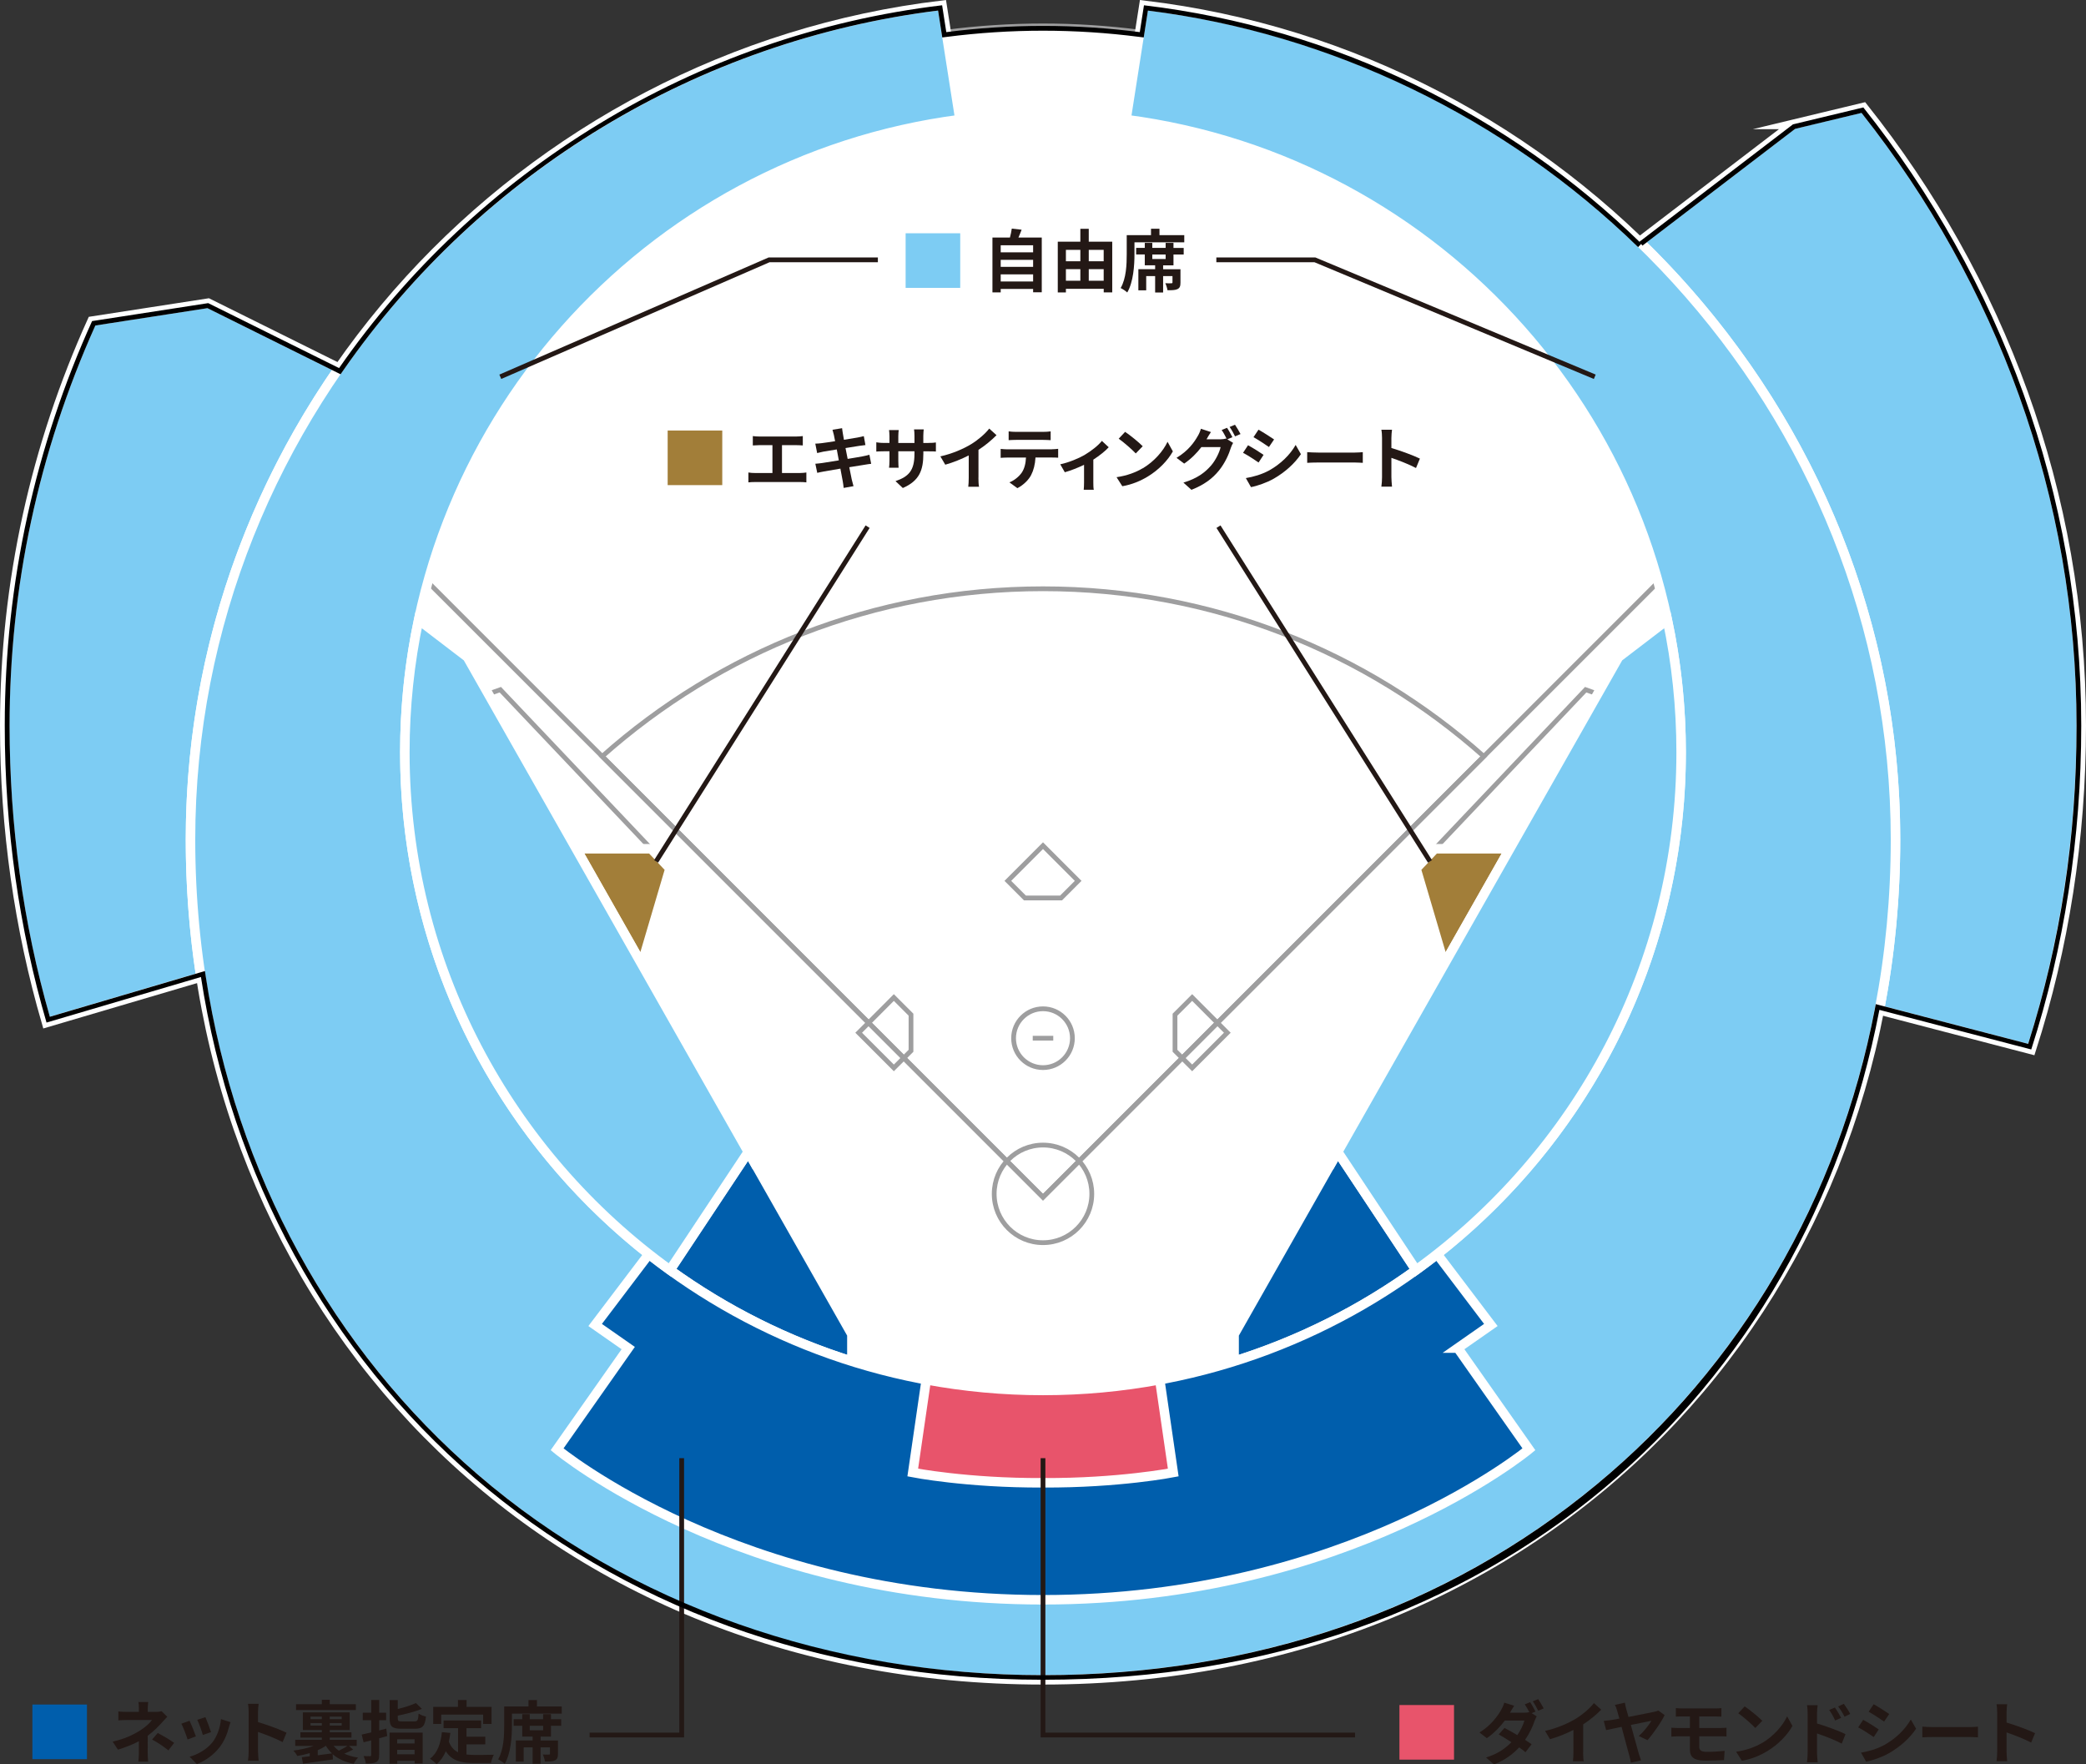 <?xml version="1.0" encoding="UTF-8"?><svg xmlns="http://www.w3.org/2000/svg" viewBox="0 0 439 371.3"><rect x="0" y="0" width="439" height="371.3" fill="#333333" stroke="none"/><defs><style>.d,.e{fill:#fff;}.d,.f,.g,.h,.i,.j,.k{stroke-miterlimit:10;}.d,.h{stroke:#9e9e9f;}.f{stroke:#231815;}.f,.h{fill:none;}.g,.l{fill:#7dccf3;}.g,.i,.j,.k{stroke:#fff;stroke-width:2px;}.m,.k{fill:#e8546b;}.i,.n{fill:#a27e39;}.j,.o{fill:#005eac;}.p{fill:#231815;}</style></defs><g id="a"/><g id="b"><g id="c"><g><circle class="e" cx="219.5" cy="158.31" r="134.3"/><circle class="d" cx="219.5" cy="163.06" r="157.61"/><circle class="h" cx="219.5" cy="251.24" r="10.27"/><line class="h" x1="217.34" y1="218.48" x2="221.66" y2="218.48"/><polygon class="h" points="223.3 188.97 226.9 185.37 219.5 177.96 212.1 185.37 215.7 188.97 223.3 188.97"/><polyline class="h" points="348.63 122.82 219.5 251.94 90.37 122.82"/><circle class="h" cx="219.5" cy="218.48" r="6.19"/><g><polygon class="h" points="191.72 213.53 188.11 209.92 180.71 217.33 188.11 224.73 191.72 221.13 191.72 213.53"/><polygon class="h" points="247.28 213.53 250.89 209.92 258.29 217.33 250.89 224.73 247.28 221.13 247.28 213.53"/></g><path class="h" d="M219.5,123.9c-35.61,0-68.1,13.33-92.77,35.27l92.77,92.77,92.77-92.77c-24.67-21.94-57.16-35.27-92.77-35.27Z"/><g><path class="g" d="M377.34,26.18l-32.3,24.7c33.1,32.06,53.87,76.57,53.87,125.79,0,12.29-1.16,24.28-3.39,35.86l31.96,8.33c6.88-21.4,10.52-44.32,10.52-68.16,0-48.97-17.21-94.07-45.86-130.08l-14.81,3.56Z"/><path class="g" d="M40.09,176.67c0-36.77,11.59-70.92,31.26-99.2l-27.54-13.67-24.44,3.78C7.58,93.65,1,122.44,1,152.7c0,21.74,3.04,42.72,8.79,62.49l32.5-9.59c-1.45-9.42-2.2-19.08-2.2-28.93Z"/></g><path class="g" d="M240.74,1.11l-3.76,24.04c65.91,8.57,116.81,64.92,116.81,133.16,0,74.17-60.13,134.3-134.3,134.3S85.2,232.48,85.2,158.31c0-68.24,50.91-124.6,116.81-133.16l-3.76-24.04C110.27,11.58,40.09,86.18,40.09,176.67c0,97.66,72.98,176.83,179.41,176.83s179.41-79.17,179.41-176.83C398.91,86.18,328.73,11.58,240.74,1.11Z"/><g><polygon class="h" points="137.03 178.61 105.29 145.14 102.77 146.04 121.26 178.61 137.03 178.61"/><polygon class="h" points="135.03 202.85 135.06 202.91 135.09 202.79 135.03 202.85"/></g><polygon class="i" points="135.03 202.85 135.09 202.79 140.99 182.78 137.03 178.61 121.26 178.61 135.03 202.85"/><path class="j" d="M140.99,267.27c11.53,8.32,24.42,14.86,38.29,19.2v-5.67l-21.79-38.39-16.49,24.86Z"/><g><polygon class="h" points="301.97 178.61 333.71 145.14 336.23 146.04 317.74 178.61 301.97 178.61"/><polygon class="h" points="303.97 202.85 303.94 202.91 303.91 202.79 303.97 202.85"/></g><polygon class="i" points="303.97 202.85 303.91 202.79 298.01 182.78 301.97 178.61 317.74 178.61 303.97 202.85"/><path class="j" d="M298.01,267.27c-11.53,8.32-24.42,14.86-38.29,19.2v-5.67l21.79-38.39,16.49,24.86Z"/><path class="j" d="M306.79,283.69l6.96-4.86-11.29-14.9c-22.84,17.96-51.65,28.68-82.96,28.68s-60.12-10.72-82.96-28.68l-11.29,14.9,6.96,4.86-14.97,21.3s38.14,31.67,102.26,31.67,102.26-31.67,102.26-31.67l-14.97-21.3Z"/><path class="k" d="M246.91,309.88s-11.44,2.24-27.41,2.16c-15.97,.08-27.41-2.16-27.41-2.16l2.84-19.52c7.97,1.47,16.18,2.25,24.57,2.25s16.61-.78,24.57-2.25l2.84,19.52Z"/><path class="g" d="M157.48,242.41l-59.1-104.11-10.28-7.86c-1.9,8.99-2.9,18.31-2.9,27.86,0,44.86,22,84.57,55.79,108.96l16.49-24.86Z"/><path class="g" d="M281.52,242.41l59.1-104.11,10.28-7.86c1.9,8.99,2.9,18.31,2.9,27.86,0,44.86-22,84.57-55.79,108.96l-16.49-24.86Z"/><g><path class="l" d="M202.08,49.09v11.49h-11.49v-11.49h11.49Z"/><path class="p" d="M219.24,49.98v11.53h-1.82v-.7h-6.82v.72h-1.74v-11.54h3.68c.16-.62,.32-1.31,.39-1.88l2.07,.23c-.21,.57-.45,1.13-.67,1.65h4.92Zm-8.64,1.64v1.48h6.82v-1.48h-6.82Zm0,3.06v1.48h6.82v-1.48h-6.82Zm6.82,4.55v-1.49h-6.82v1.49h6.82Z"/><path class="p" d="M234.07,50.86v10.67h-1.79v-.75h-7.96v.76h-1.71v-10.68h4.75v-2.71h1.77v2.71h4.94Zm-9.75,1.72v2.4h3.04v-2.4h-3.04Zm0,6.5h3.04v-2.44h-3.04v2.44Zm4.81-6.5v2.4h3.14v-2.4h-3.14Zm3.14,6.5v-2.44h-3.14v2.44h3.14Z"/><path class="p" d="M249.23,49.48v1.51h-10.48v2.51c0,2.31-.22,5.84-1.52,8.05-.29-.29-1-.76-1.39-.93,1.19-2.04,1.28-5.03,1.28-7.12v-4.02h5.11v-1.34h1.78v1.34h5.23Zm-2.27,2.7h2.15v1.38h-2.15v2.28h-2.18v.82h3.65v2.81c0,.72-.12,1.13-.65,1.38-.47,.22-1.16,.23-2.08,.23-.07-.46-.26-1.06-.46-1.48,.53,.03,1.11,.03,1.28,.01,.17,0,.23-.04,.23-.17v-1.34h-1.97v3.45h-1.68v-3.45h-1.88v3h-1.65v-4.45h3.53v-.82h-2.18v-2.28h-1.82v-1.38h1.82v-1.06h1.58v1.06h2.81v-1.06h1.65v1.06Zm-1.65,1.38h-2.81v.95h2.81v-.95Z"/></g><g><path class="m" d="M306,358.81v11.49h-11.49v-11.49h11.49Z"/><path class="p" d="M322.35,360.53l1.05,.65c-.16,.29-.34,.67-.47,1.03-.36,1.11-1.03,2.56-1.98,3.92,.53,.34,1.02,.66,1.38,.92l-1.29,1.69c-.34-.3-.82-.65-1.33-1.02-1.29,1.39-2.97,2.69-5.3,3.58l-1.67-1.45c2.54-.78,4.16-2,5.34-3.22-.96-.63-1.94-1.22-2.67-1.64l1.21-1.36c.76,.39,1.74,.93,2.7,1.51,.7-1.02,1.28-2.2,1.49-3.06h-4.12c-1,1.34-2.34,2.71-3.78,3.7l-1.55-1.19c2.51-1.55,3.85-3.53,4.57-4.77,.21-.34,.52-1.02,.65-1.51l2.08,.65c-.34,.5-.7,1.15-.88,1.46h2.93c.39,.01,.8-.03,1.13-.11-.27-.53-.63-1.18-.95-1.64l1.13-.46c.36,.52,.86,1.44,1.13,1.97l-.8,.34Zm1.36-2.96c.37,.53,.9,1.44,1.16,1.95l-1.15,.49c-.29-.6-.75-1.44-1.15-1.98l1.13-.46Z"/><path class="p" d="M333.17,368.76c0,.63,.03,1.52,.13,1.88h-2.27c.06-.34,.1-1.25,.1-1.88v-4.71c-1.48,.75-3.27,1.49-4.94,1.95l-1.03-1.75c2.51-.55,4.92-1.61,6.53-2.6,1.45-.9,2.94-2.18,3.75-3.25l1.54,1.39c-1.09,1.09-2.38,2.17-3.8,3.09v5.87Z"/><path class="p" d="M344.88,365.32c1.06-.89,2.21-2.41,2.67-3.2-.43,.07-2.34,.46-4.34,.88,.66,2.43,1.41,5.15,1.69,6.1,.1,.3,.32,.99,.46,1.35l-2.14,.49c-.07-.39-.17-.96-.32-1.45-.26-.86-.99-3.69-1.64-6.09-1.46,.3-2.73,.57-3.25,.69l-.5-1.94c.56-.06,1.06-.11,1.62-.19,.23-.04,.85-.16,1.67-.3-.2-.69-.36-1.26-.46-1.62-.14-.47-.27-.9-.49-1.26l2.11-.47c.06,.36,.14,.82,.27,1.28s.3,1.05,.49,1.72c2.21-.43,4.74-.92,5.43-1.08,.3-.04,.63-.16,.85-.26l1.32,.95c-.67,1.46-2.43,3.96-3.6,5.28l-1.85-.88Z"/><path class="p" d="M357.6,367.58c0,.79,.49,1.08,1.64,1.08,1.29,0,2.56-.09,3.71-.2l-.13,1.94c-.93,.06-2.56,.11-3.91,.11-2.63,0-3.27-.9-3.27-2.35v-2.77h-2.34c-.4,0-1.13,.04-1.56,.07v-1.88c.4,.03,1.12,.07,1.56,.07h2.34v-2.44h-1.57c-.52,0-.98,.01-1.39,.04v-1.79c.42,.03,.88,.07,1.39,.07h6.91c.49,0,.96-.03,1.29-.07v1.79c-.37-.01-.78-.04-1.29-.04h-3.37v2.44h4.34c.3,0,1.02-.03,1.39-.06v1.84c-.39-.04-1.03-.04-1.35-.04h-4.38v2.2Z"/><path class="p" d="M370.87,366.78c2.44-1.45,4.32-3.65,5.23-5.59l1.12,2.02c-1.09,1.94-3,3.92-5.31,5.31-1.45,.88-3.3,1.68-5.33,2.02l-1.21-1.9c2.24-.32,4.11-1.05,5.5-1.88Zm0-4.65l-1.46,1.51c-.75-.8-2.54-2.37-3.59-3.1l1.35-1.44c1.01,.67,2.87,2.17,3.71,3.03Z"/><path class="p" d="M382.39,362.69c1.91,.57,4.68,1.59,6,2.24l-.8,2c-1.49-.79-3.65-1.62-5.2-2.14v4.06c0,.4,.07,1.41,.14,2h-2.25c.09-.56,.14-1.44,.14-2v-8.26c0-.52-.04-1.22-.14-1.74h2.24c-.06,.5-.13,1.13-.13,1.74v2.1Zm3.82-.63c-.42-.9-.73-1.48-1.26-2.21l1.21-.52c.4,.6,.98,1.52,1.31,2.17l-1.25,.56Zm1.97-.8c-.46-.9-.8-1.44-1.34-2.15l1.19-.56c.42,.57,1.02,1.48,1.35,2.13l-1.21,.59Z"/><path class="p" d="M395.38,363.94l-1.05,1.61c-.82-.56-2.3-1.54-3.27-2.04l1.05-1.59c.96,.52,2.54,1.51,3.27,2.02Zm1.16,3.29c2.44-1.36,4.44-3.33,5.59-5.38l1.11,1.95c-1.33,1.98-3.36,3.81-5.71,5.15-1.46,.83-3.52,1.55-4.8,1.78l-1.08-1.9c1.61-.27,3.33-.76,4.9-1.61Zm1.05-6.53l-1.08,1.59c-.8-.56-2.3-1.54-3.25-2.07l1.05-1.58c.95,.53,2.53,1.54,3.27,2.05Z"/><path class="p" d="M404.56,363.36c.52,.04,1.56,.09,2.31,.09h7.71c.66,0,1.31-.06,1.68-.09v2.25c-.34-.01-1.08-.07-1.68-.07h-7.71c-.82,0-1.78,.03-2.31,.07v-2.25Z"/><path class="p" d="M427.46,366.71c-1.48-.78-3.63-1.61-5.18-2.14v4.06c0,.42,.07,1.42,.13,2h-2.24c.09-.56,.14-1.42,.14-2v-8.24c0-.52-.04-1.23-.14-1.74h2.24c-.06,.5-.13,1.13-.13,1.74v2.11c1.92,.56,4.68,1.58,6,2.23l-.82,1.98Z"/></g><g><path class="o" d="M18.3,358.71v11.49H6.82v-11.49h11.49Z"/><path class="p" d="M35.22,361.27c-.36,.36-.8,.85-1.11,1.19-.73,.83-1.82,1.91-3.02,2.81,0,1.15-.01,2.71-.01,3.62,0,.57,.06,1.39,.1,1.84h-2.07c.06-.4,.12-1.26,.12-1.84v-2.46c-1.32,.7-2.86,1.29-4.41,1.77l-1.11-1.69c2.77-.62,4.62-1.61,5.86-2.4,1.11-.72,2-1.55,2.41-2.15h-5.2c-.52,0-1.42,.03-1.87,.07v-1.88c.54,.09,1.33,.1,1.84,.1h2.48v-.75c0-.44-.03-.96-.09-1.32h2.05c-.04,.34-.09,.88-.09,1.32v.75h1.72c.45,0,.85-.04,1.19-.14l1.18,1.16Zm-2.02,3.42c1.32,.72,2.07,1.13,3.45,2.08l-1.21,1.58c-1.25-.99-2.18-1.59-3.43-2.28l1.19-1.38Z"/><path class="p" d="M41.23,365.4l-1.75,.66c-.24-.78-.96-2.69-1.31-3.32l1.72-.62c.36,.73,1.05,2.47,1.33,3.27Zm7.29-2.99c-.17,.46-.26,.76-.34,1.05-.37,1.45-.98,2.94-1.95,4.21-1.33,1.72-3.13,2.93-4.81,3.56l-1.51-1.54c1.58-.42,3.58-1.51,4.77-3,.98-1.22,1.67-3.13,1.82-4.92l2.03,.65Zm-4.12,2.1l-1.72,.6c-.17-.7-.8-2.44-1.16-3.19l1.71-.56c.27,.62,.98,2.48,1.18,3.14Z"/><path class="p" d="M59.48,366.61c-1.48-.78-3.63-1.61-5.18-2.14v4.06c0,.42,.07,1.42,.13,2h-2.24c.09-.56,.14-1.42,.14-2v-8.24c0-.52-.04-1.23-.14-1.74h2.24c-.06,.5-.13,1.13-.13,1.74v2.11c1.92,.56,4.68,1.58,6,2.23l-.82,1.98Z"/><path class="p" d="M74.33,368.17c-.6,.32-1.28,.63-1.88,.88,.83,.37,1.81,.66,2.91,.82-.33,.32-.72,.89-.92,1.31-1.82-.36-3.3-1.03-4.44-2.04l.06,1.12c-2.2,.32-4.58,.65-6.3,.89l-.24-1.36c.49-.06,1.05-.13,1.67-.2v-.66c-.86,.26-1.75,.46-2.63,.6-.17-.34-.54-.85-.83-1.13,1.48-.19,3.03-.53,4.29-.99h-3.89v-1.28h5.6v-.46h-4.51v-1.13h4.51v-.47h-3.99v-3.72h9.85v3.72h-4.19v.47h4.57v1.13h-4.57v.46h5.67v1.28h-1.64l.9,.78Zm.55-8.31h-12.58v-1.23h5.43v-.92h1.67v.92h5.49v1.23Zm-9.53,1.92h2.38v-.53h-2.38v.53Zm2.38,1.35v-.53h-2.38v.53h2.38Zm2.14,5.86c-.5-.46-.92-.99-1.28-1.59h-.04c-.49,.33-1.06,.65-1.68,.9v1.08l3-.39Zm2.04-7.74h-2.51v.53h2.51v-.53Zm0,1.35h-2.51v.53h2.51v-.53Zm-1.71,4.8c.32,.37,.69,.72,1.12,1.02,.6-.3,1.32-.69,1.81-1.02h-2.93Z"/><path class="p" d="M81.48,365.34c-.56,.16-1.12,.32-1.69,.47v3.49c0,.85-.14,1.25-.63,1.52-.47,.26-1.16,.3-2.17,.3-.04-.43-.27-1.12-.47-1.57,.56,.03,1.13,.03,1.32,.03,.2-.01,.27-.07,.27-.27v-3.06l-1.59,.4-.4-1.62c.57-.13,1.26-.29,2-.46v-2.56h-1.78v-1.58h1.78v-2.69h1.68v2.69h1.46v1.58h-1.46v2.15c.5-.13,1-.26,1.49-.39l.2,1.55Zm.49-.73h6.98v6.49h-1.69v-.56h-3.66v.62h-1.62v-6.55Zm5.2-2.35c.72,0,.83-.23,.93-1.65,.36,.26,1.08,.53,1.55,.62-.22,2.02-.72,2.57-2.35,2.57h-2.79c-2,0-2.51-.49-2.51-2.14v-3.89h1.71v1.88c1.44-.36,2.87-.82,3.82-1.26l1.26,1.23c-1.46,.59-3.38,1.08-5.08,1.42v.6c0,.55,.14,.62,.96,.62h2.5Zm-3.58,3.76v.88h3.66v-.88h-3.66Zm3.66,3.16v-.95h-3.66v.95h3.66Z"/><path class="p" d="M98.18,369.22c.52,.06,1.06,.09,1.64,.09,.78,0,3.14,0,4.11-.04-.24,.42-.52,1.23-.6,1.74h-3.59c-2.66,0-4.62-.43-5.92-2.48-.47,1.11-1.11,2.02-1.92,2.73-.29-.3-1-.9-1.41-1.16,1.55-1.15,2.25-3.13,2.51-5.59l1.78,.17c-.09,.65-.19,1.25-.32,1.82,.43,1.15,1.11,1.84,1.95,2.25v-5.07h-3.06v-1.62h7.9v1.62h-3.07v1.79h3.95v1.61h-3.95v2.14Zm-5.33-6.43h-1.68v-3.59h5.21v-1.44h1.81v1.44h5.26v3.59h-1.77v-1.97h-8.83v1.97Z"/><path class="p" d="M118.22,359.1v1.51h-10.48v2.51c0,2.31-.22,5.84-1.52,8.06-.29-.29-1-.76-1.39-.93,1.19-2.04,1.28-5.03,1.28-7.12v-4.02h5.11v-1.34h1.78v1.34h5.23Zm-2.27,2.7h2.15v1.38h-2.15v2.28h-2.18v.82h3.65v2.81c0,.72-.12,1.13-.65,1.38-.47,.22-1.16,.23-2.08,.23-.07-.46-.26-1.06-.46-1.48,.53,.03,1.11,.03,1.28,.01,.17,0,.23-.04,.23-.17v-1.34h-1.97v3.45h-1.68v-3.45h-1.88v3h-1.65v-4.45h3.53v-.82h-2.18v-2.28h-1.82v-1.38h1.82v-1.06h1.58v1.06h2.81v-1.06h1.65v1.06Zm-1.65,1.38h-2.81v.95h2.81v-.95Z"/></g><g><path class="n" d="M152,90.6v11.49h-11.49v-11.49h11.49Z"/><path class="p" d="M168.37,99.54c.52,0,.98-.06,1.33-.11v2.08c-.4-.06-1-.07-1.33-.07h-9.46c-.43,0-.93,.01-1.41,.07v-2.08c.45,.09,.96,.11,1.41,.11h3.65v-5.86h-2.77c-.39,0-1.01,.03-1.36,.06v-1.97c.37,.06,.96,.09,1.36,.09h7.81c.43,0,.93-.04,1.35-.09v1.97c-.43-.03-.93-.06-1.35-.06h-3.03v5.86h3.8Z"/><path class="p" d="M183.36,97.6c-.37,.03-.96,.13-1.51,.22-.69,.11-1.85,.3-3.12,.5,.23,1.18,.43,2.14,.52,2.58,.1,.43,.24,.95,.37,1.41l-2.07,.37c-.07-.55-.11-1.03-.2-1.45-.07-.42-.26-1.41-.49-2.61-1.46,.24-2.81,.47-3.43,.59-.62,.11-1.11,.22-1.44,.3l-.4-1.92c.39-.01,1.03-.1,1.49-.16,.66-.1,2-.32,3.45-.55l-.43-2.3c-1.26,.2-2.37,.39-2.81,.46-.5,.1-.89,.19-1.32,.3l-.39-1.98c.46-.01,.89-.04,1.33-.1,.5-.06,1.61-.22,2.84-.42-.12-.6-.22-1.08-.26-1.31-.09-.4-.19-.75-.29-1.09l2.02-.33c.04,.29,.09,.78,.16,1.12,.03,.2,.11,.67,.23,1.32,1.22-.2,2.31-.37,2.83-.47,.46-.09,1-.2,1.35-.3l.34,1.88c-.32,.03-.89,.11-1.32,.17l-2.87,.46,.45,2.28c1.29-.22,2.47-.4,3.12-.53,.56-.11,1.09-.23,1.46-.34l.37,1.9Z"/><path class="p" d="M195.38,93.21c.76,0,1.19-.03,1.58-.1v1.91c-.32-.03-.82-.04-1.58-.04h-1.06v.47c0,3.56-.86,5.73-4.32,7.25l-1.54-1.45c2.77-.96,3.99-2.21,3.99-5.73v-.55h-3.4v1.95c0,.63,.04,1.22,.06,1.51h-2.01c.04-.29,.09-.86,.09-1.51v-1.95h-1.22c-.72,0-1.24,.03-1.55,.06v-1.95c.26,.04,.83,.13,1.55,.13h1.22v-1.42c0-.55-.06-1.02-.09-1.29h2.04c-.04,.27-.09,.73-.09,1.31v1.41h3.4v-1.51c0-.57-.04-1.05-.09-1.34h2.04c-.03,.29-.09,.76-.09,1.34v1.51h1.06Z"/><path class="p" d="M205.91,100.55c0,.63,.03,1.52,.13,1.88h-2.27c.06-.34,.1-1.25,.1-1.88v-4.71c-1.48,.75-3.27,1.49-4.94,1.95l-1.03-1.75c2.51-.55,4.92-1.61,6.53-2.6,1.45-.9,2.94-2.18,3.75-3.25l1.54,1.39c-1.09,1.09-2.38,2.17-3.8,3.09v5.87Z"/><path class="p" d="M221.38,94.54c.3,0,.92-.03,1.31-.09v1.87c-.36-.03-.9-.04-1.31-.04h-3.46c-.09,1.48-.4,2.69-.92,3.69-.5,.99-1.61,2.11-2.89,2.76l-1.68-1.22c1.02-.39,2.02-1.22,2.6-2.05,.59-.89,.83-1.97,.89-3.17h-3.95c-.42,0-.98,.03-1.38,.06v-1.88c.43,.04,.93,.09,1.38,.09h9.41Zm-7.57-1.97c-.5,0-1.11,.03-1.54,.06v-1.85c.46,.07,1.05,.1,1.52,.1h5.77c.49,0,1.06-.03,1.55-.1v1.85c-.5-.03-1.05-.06-1.55-.06h-5.76Z"/><path class="p" d="M233.32,94.13c-.67,.75-1.92,1.75-3.23,2.6v4.78c0,.5,.01,1.26,.1,1.55h-2.12c.04-.29,.07-1.05,.07-1.55v-3.69c-1.26,.6-2.84,1.23-4.05,1.56l-.96-1.67c1.85-.39,3.93-1.28,5.07-1.94,1.46-.86,2.97-2.05,3.69-2.99l1.44,1.34Z"/><path class="p" d="M240.48,98.56c2.44-1.45,4.32-3.65,5.23-5.59l1.12,2.02c-1.09,1.94-3,3.92-5.31,5.31-1.45,.88-3.3,1.68-5.33,2.02l-1.21-1.9c2.24-.32,4.11-1.05,5.5-1.88Zm0-4.65l-1.46,1.51c-.75-.8-2.54-2.37-3.59-3.1l1.35-1.44c1.01,.67,2.87,2.17,3.71,3.03Z"/><path class="p" d="M258.29,92.45l1.22,.75c-.16,.27-.36,.67-.47,1.02-.39,1.29-1.21,3.2-2.51,4.8-1.36,1.68-3.09,2.99-5.79,4.06l-1.69-1.52c2.93-.88,4.52-2.12,5.79-3.56,.98-1.11,1.81-2.84,2.04-3.91h-4.05c-.95,1.25-2.2,2.51-3.62,3.47l-1.61-1.21c2.53-1.52,3.78-3.37,4.48-4.61,.23-.36,.52-1.02,.65-1.51l2.11,.69c-.34,.5-.72,1.15-.89,1.46l-.04,.07h2.89c.45,0,.93-.07,1.25-.17l.1,.06c-.29-.57-.69-1.34-1.05-1.85l1.13-.46c.36,.52,.86,1.44,1.13,1.97l-1.06,.45Zm1.62-3.06c.37,.53,.9,1.45,1.16,1.95l-1.15,.49c-.29-.6-.75-1.44-1.15-1.98l1.13-.46Z"/><path class="p" d="M265.92,95.72l-1.05,1.61c-.82-.56-2.3-1.54-3.27-2.04l1.05-1.59c.96,.52,2.54,1.51,3.27,2.02Zm1.16,3.29c2.44-1.36,4.44-3.33,5.59-5.38l1.11,1.95c-1.33,1.98-3.36,3.8-5.71,5.15-1.46,.83-3.52,1.55-4.8,1.78l-1.08-1.9c1.61-.27,3.33-.76,4.9-1.61Zm1.05-6.53l-1.08,1.59c-.8-.56-2.3-1.54-3.25-2.07l1.05-1.58c.95,.53,2.53,1.54,3.27,2.05Z"/><path class="p" d="M275.1,95.15c.52,.04,1.56,.09,2.31,.09h7.71c.66,0,1.31-.06,1.68-.09v2.25c-.34-.01-1.08-.07-1.68-.07h-7.71c-.82,0-1.78,.03-2.31,.07v-2.25Z"/><path class="p" d="M298,98.49c-1.48-.78-3.63-1.61-5.18-2.14v4.06c0,.42,.07,1.42,.13,2h-2.24c.09-.56,.14-1.42,.14-2v-8.24c0-.52-.04-1.23-.14-1.74h2.24c-.06,.5-.13,1.13-.13,1.74v2.11c1.92,.56,4.68,1.58,6,2.23l-.82,1.98Z"/></g><polyline class="f" points="219.5 306.86 219.5 365.12 285.17 365.12"/><polyline class="f" points="143.46 306.86 143.46 365.12 124.08 365.12"/><line class="f" x1="138.08" y1="181.27" x2="182.59" y2="110.83"/><line class="f" x1="300.94" y1="181.27" x2="256.43" y2="110.83"/><polyline class="f" points="105.29 79.29 161.86 54.68 184.75 54.68"/><polyline class="f" points="335.62 79.29 276.72 54.68 255.98 54.68"/><path d="M197.42,2.22l.73,4.7,.15,.96,.97-.12c6.68-.86,13.48-1.3,20.23-1.3s13.56,.44,20.23,1.3l.97,.12,.15-.96,.73-4.69c38.51,4.8,75.11,22.45,103.16,49.77l.64-.67,.27,.36,32.13-24.57,13.98-3.36c14.29,18.07,25.43,38.05,33.12,59.4,8.05,22.35,12.13,45.76,12.13,69.56s-3.43,45.6-10.18,66.95l-31.04-8.09-1.03-.27-.2,1.05c-3.83,19.88-10.84,38.6-20.84,55.66-9.96,17-22.67,31.94-37.75,44.42-31.69,26.22-71.96,40.08-116.45,40.08s-86.94-14.61-119.01-42.24c-15.25-13.14-27.92-28.83-37.66-46.63-9.8-17.9-16.38-37.47-19.55-58.17l-.17-1.13-1.1,.32-31.54,9.3c-5.62-19.66-8.47-40.26-8.47-61.25,0-29.19,6.07-57.52,18.05-84.22l23.59-3.65,27.25,13.53,.77,.38,.49-.71C101.32,36.1,146.93,8.51,197.42,2.22m43.33-1.11l-.88,5.65c-6.67-.86-13.46-1.31-20.36-1.31s-13.69,.45-20.36,1.31l-.88-5.65c-52.23,6.22-98.19,35.03-126.91,76.35l-27.54-13.67-24.44,3.78C7.58,93.65,1,122.44,1,152.7c0,21.74,3.04,42.73,8.79,62.49l32.5-9.59c12.88,83.89,81.52,147.89,177.21,147.89s160.52-60.5,176.02-140.97l31.96,8.33c6.88-21.4,10.52-44.32,10.52-68.16,0-48.97-17.21-94.07-45.86-130.08l-14.81,3.56-32.3,24.7c.13,.12,.25,.25,.38,.38h0C317.62,24.17,281.05,5.91,240.74,1.11h0Z"/></g></g></g></svg>